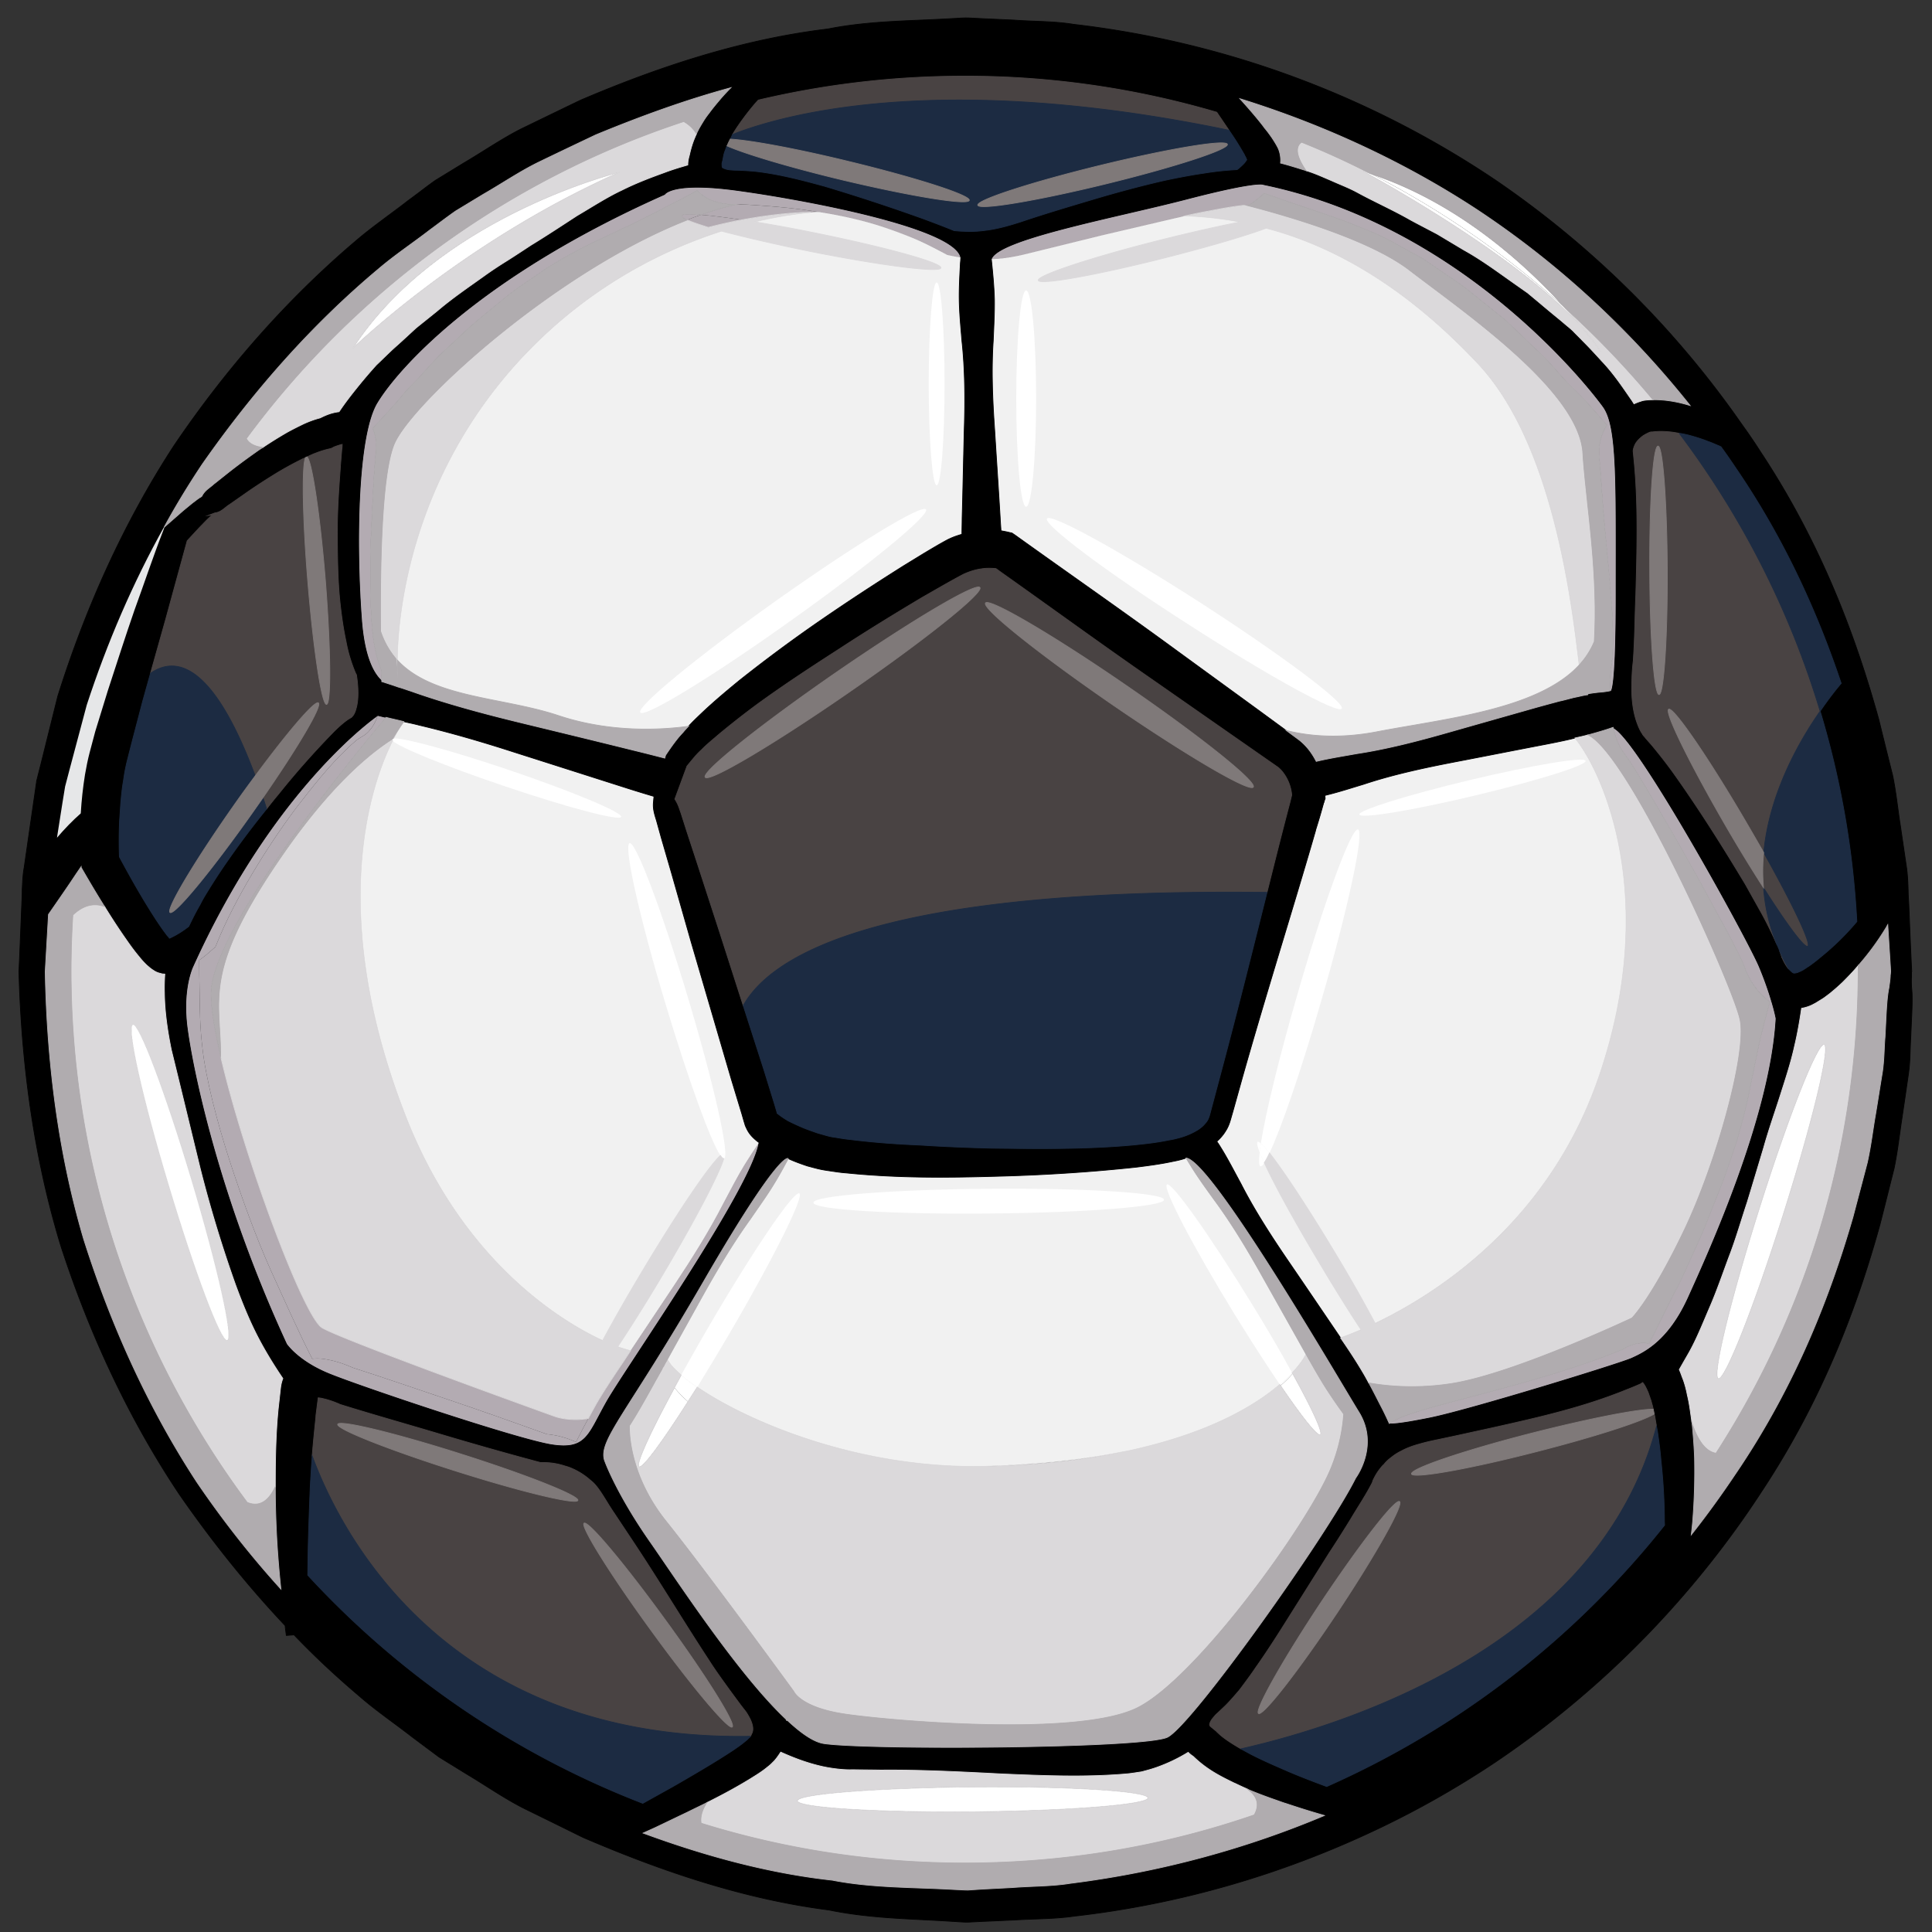 <svg id="Layer_3" xmlns="http://www.w3.org/2000/svg" height="100" width="100" viewBox="0 0 100 100">
    <rect x="0" y="0" width="100" height="100" fill="#333333" stroke="none"/>
    <style>
        .st0{fill:#f1f1f1;stroke:#f1f1f1;stroke-width:.04;stroke-miterlimit:10}.st1{fill:#fff}.st2{fill:#b3abb2}.st3{stroke:#000;stroke-width:.04;stroke-miterlimit:10}.st4{fill:#494343;stroke:#494343}.st4,.st5{stroke-width:.04;stroke-miterlimit:10}.st5{fill:#dbd9db;stroke:#dbd9db}.st6{fill:#1c2b42;stroke:#1c2b42}.st6,.st7{stroke-width:.04;stroke-miterlimit:10}.st7{fill:#7f7979;stroke:#7f7979}.st8{fill:#e6e7e8}.st9{fill:#b0acaf;stroke:#b0acaf;stroke-width:.04;stroke-miterlimit:10}
    </style>
    <path class="st0" d="M37.45 62.27c.38-.71.73-1.4 1.12-2.03.24-.39.48-.75.72-1.1-.1-.07-.21-.16-.32-.27-.09-.09-.17-.18-.27-.35-.18-.35-.13-.32-.17-.41l-.13-.45-.54-1.78-2.09-7.14-1.02-3.58-.52-1.79-.25-.9c-.09-.29-.19-.59-.16-.92l.03-.33c-.51-.15-1.03-.31-1.56-.48-1.82-.58-3.76-1.2-5.71-1.82-1.9-.61-3.83-1.17-5.68-1.57-.05.08-.11.16-.18.26-1.32 2.11-4.07 9.12.31 20.26 3.37 8.57 9.69 11.53 11.45 12 .06.02.11.03.16.04.72-1.08 1.47-2.21 2.22-3.33.95-1.43 1.86-2.88 2.59-4.31zM81.52 38.2c-.48.12-.98.22-1.49.32-1.52.29-3.13.61-4.75.92-1.61.31-3.22.66-4.69 1.15-.69.21-1.36.42-2.01.58v.05l.01.11-.04.11c-.46 1.6-.93 3.19-1.41 4.78-.95 3.16-1.92 6.32-2.82 9.5l-.5 1.79-.13.45c-.05.18-.13.39-.24.56-.13.22-.29.4-.47.56.07.1.13.19.19.29.37.59.7 1.24 1.06 1.9.69 1.35 1.56 2.7 2.47 4.03.91 1.33 1.81 2.66 2.66 3.91.01.01.02.03.03.04 2.2-.8 10.25-4.3 13.4-13.6 3.09-9.12.23-15.63-1.27-17.45zM51.47 15.49c.01.68-.03 1.39-.06 2.13-.1 1.47-.04 3.04.07 4.6.1 1.57.2 3.13.29 4.6.01.22.03.44.04.65.13.03.28.05.43.09l.14.03.19.13c2.79 2 5.61 3.96 8.38 5.99l4.16 3.03 2.08 1.52c.42.31.72.72.94 1.15.66-.16 1.37-.27 2.09-.4 1.52-.23 3.12-.64 4.7-1.09 1.58-.45 3.17-.9 4.65-1.32.33-.09.65-.18.96-.26.06-.02.12-.04.18-.05.22-.06.44-.11.65-.16.03-.01.05-.01.07-.02.34-.09.65-.16.83-.21-.08.01-.17.03-.27.05-.33 0-.53-11.83-5.48-17.12-5.02-5.36-9.82-7.09-13.6-7.54-.53-.06-1.05-.1-1.55-.12-.2.05-.41.09-.61.14l-3.72.87-3.74.92c-.58.15-1.32.3-1.98.31.01.06.01.12.02.19.06.58.12 1.22.14 1.89zM20.61 35.56c.22.06.43.14.65.21 1.8.64 3.77 1.17 5.75 1.65s3.96.96 5.81 1.42c.54.13 1.08.27 1.59.4l.02-.08.02-.07.04-.06c.27-.4.55-.8.86-1.12.29-.35.61-.65.93-.96.64-.61 1.31-1.17 1.98-1.72 1.36-1.08 2.75-2.11 4.17-3.09s2.86-1.92 4.32-2.84l1.11-.68c.39-.23.75-.45 1.18-.68.24-.12.49-.22.75-.29 0-.26.01-.52.01-.79.04-1.47.07-3.04.11-4.61.05-1.57.04-3.13-.12-4.6-.06-.74-.13-1.44-.14-2.12-.01-.67.03-1.31.06-1.9.01-.11.02-.21.02-.31-.19-.02-.39-.06-.62-.11l-.09-.02-.05-.03c-.51-.27-1.02-.54-1.55-.77-.54-.23-1.08-.43-1.64-.62-1.1-.37-2.25-.62-3.4-.8h-.06c-.77.04-8.5.54-14.96 7.17-6.17 6.33-6.98 14.04-6.77 17.16.01.09.01.18.02.26zm42.25 26.56c-.44-.61-.87-1.2-1.23-1.79l-.24-.39c-.23.08-.45.13-.66.17-.65.14-1.27.22-1.9.3-2.51.27-4.99.42-7.49.48-2.51.07-4.99.08-7.54-.18-.31-.02-.66-.08-1.01-.13-.4-.06-.58-.12-1-.23-.33-.11-.66-.23-.99-.38-.21.39-.43.8-.68 1.21-.38.64-.84 1.27-1.29 1.93-.94 1.3-1.81 2.78-2.64 4.28-.64 1.16-1.29 2.33-1.91 3.44v.01c.11-.19.2-.36.27-.47.67 1.46 7.88 5.69 16.3 5.53 2.83-.1 5.19-.36 7.16-.73.41-.07.79-.16 1.16-.25 5.67-1.38 7.93-3.83 8.43-4.83-.71-1.27-1.47-2.62-2.23-3.97-.78-1.4-1.61-2.78-2.51-4z"/>
    <g id="XMLID_1_">
        <g id="XMLID_2_">
            <path class="st1" d="M94.42 54.06c.34.11-.62 4.07-2.13 8.84-1.51 4.78-3.01 8.57-3.35 8.46-.34-.11.62-4.07 2.13-8.84 1.51-4.79 3.01-8.57 3.35-8.46z"/>
            <path class="st2" d="M91.93 52.72c-.29 5.13-3.51 12.16-4.54 14.44-1.03 2.27-2.28 2.85-2.94 3.15-.66.29-8.28 2.64-10.41 3.08-2.12.43-2.13.29-2.13.29.35-.21.72-.38 1.1-.5.35-.12.63-.2.97-.3l.95-.26 1.89-.5c2.47-.66 4.94-1.35 7.2-2.29.2-.13.36-.19.58-.26.23-.06.5-.08.76-.03l.18-.36c.36-.73.75-1.51 1.15-2.31.43-.79.78-1.65 1.18-2.51.4-.86.72-1.77 1.09-2.66.36-.89.66-1.81.96-2.72.26-.91.5-1.81.67-2.71.18-.88.35-1.74.53-2.55.16-.66.33-1.28.49-1.87l.09-.03c.17.56.23.9.23.9z"/>
            <path class="st2" d="M91.7 51.82l-.09.03c-.18-.12-.33-.26-.46-.39-.28-.3-.49-.6-.65-.93-.05-.09-.08-.16-.13-.27l-.08-.23c-.04-.1-.08-.2-.14-.33-.21-.47-.49-.96-.74-1.46l-.81-1.48c-1.07-2-2.21-3.97-3.36-5.92-.29-.48-.58-.97-.86-1.4l-.24-.34c-.1-.15-.23-.3-.3-.47-.17-.32-.27-.64-.34-.96 1.17.42 6.89 10.8 7.55 12.34.3.71.51 1.34.65 1.81zm-8.71-30.76c.73 1.02.66 3.81.66 9.67s-.33 5.03-.33 5.03c.01-.59.05-1.15.14-1.74.06-1.04.01-2.14-.08-3.22-.09-1.1-.19-2.2-.3-3.3-.1-1.09-.18-2.2-.25-3.27-.02-.29-.06-.47-.06-.94.01-.41.14-.85.36-1.21.02-.02.03-.05.05-.07-.04-.04-.08-.09-.12-.14-.5-.57-1.03-1.2-1.67-1.8-.63-.6-1.17-1.36-1.89-1.99-.34-.33-.69-.66-1.04-1l-.54-.51-.58-.47c-.79-.62-1.56-1.3-2.42-1.84l-1.27-.87c-.44-.24-.89-.49-1.33-.73-.87-.52-1.81-.85-2.7-1.21-.9-.33-1.78-.61-2.61-.9-.55-.18-1.08-.38-1.58-.55-.05.05-.1.1-.15.14-.14.12-.26.22-.44.35l-.17.11-.17.02-.11.01c-.58.06-1.18.17-1.79.29-.41.07-.82.16-1.24.25-.2.05-.41.09-.61.14l-3.72.87-3.74.92c-.58.15-1.32.3-1.98.31.35-1.05 6.54-2.17 10.2-3.13 3.67-.95 3.89-.73 3.89-.73 10.33 2.13 16.85 10.48 17.59 11.51z"/>
            <path class="st1" d="M81.84 16.9c.41.45.76.9 1.03 1.33-.18-.25-.53-.72-1.03-1.33zm.23 22.48c.06.23-2.51 1.03-5.74 1.8-3.24.77-5.9 1.21-5.97.98-.06-.22 2.52-1.02 5.74-1.79 3.24-.77 5.91-1.22 5.97-.99zm-1.04-23.42c.26.29.5.57.71.82-3.47-3.73-10.75-7.68-11.2-7.92.13.03.27.08.4.13.02 0 .04.01.06.02 3.64 1.87 7 4.2 10 6.92l.03.03z"/>
            <path class="st1" d="M71 9.01c4.5 1.5 7.97 4.67 10 6.92-3-2.72-6.36-5.05-10-6.92zm-.71 33.92c.34.11-.51 4.09-1.91 8.9-1.02 3.54-2.06 6.56-2.67 7.85-.19-.23-.34-.41-.45-.49.24-1.54.94-4.43 1.89-7.71 1.39-4.83 2.8-8.64 3.14-8.55zm-8.12-11.71c4.21 2.72 7.47 5.16 7.28 5.46-.2.29-3.77-1.67-7.97-4.38-4.23-2.71-7.48-5.15-7.29-5.46.2-.29 3.77 1.67 7.98 4.38zm4.74 39.88c1 1.81 1.58 3.05 1.43 3.16-.15.1-.95-.91-2.06-2.54.25-.21.45-.42.63-.62z"/>
            <path class="st1" d="M66.88 71.06c.02.01.02.03.03.04-.18.2-.38.41-.63.62-.01-.02-.03-.04-.04-.06.25-.2.46-.41.64-.6z"/>
            <path class="st1" d="M66.88 71.06c-.18.19-.39.4-.64.6-.68-1-1.47-2.23-2.3-3.57-2.2-3.58-3.78-6.61-3.54-6.78.23-.17 2.2 2.6 4.39 6.17.8 1.3 1.52 2.53 2.09 3.58zm-1.17-11.38c-.1.22-.19.38-.27.5-.1-.21-.18-.39-.24-.54.01-.13.03-.28.06-.45.11.08.26.26.45.49z"/>
            <path class="st1" d="M65.2 59.64c.06.15.14.33.24.54-.08.14-.15.2-.2.19-.08-.03-.09-.28-.04-.73zm.06-.45c-.03.17-.05.32-.06.45-.12-.31-.16-.5-.11-.54.03-.02.09.01.17.09zm-5.01 2.91c0 .35-4.06.67-9.06.71-5.02.05-9.08-.2-9.09-.56 0-.36 4.06-.68 9.07-.72 5.01-.04 9.08.21 9.08.57zm-.83 30.96c0 .35-4.06.67-9.06.72-5.02.04-9.08-.21-9.09-.57 0-.36 4.06-.67 9.07-.72 5.01-.04 9.08.21 9.08.57zm-6.31-78.03c.29 0 .52 2.51.52 5.6s-.23 5.6-.52 5.6c-.28 0-.51-2.51-.51-5.6s.23-5.6.51-5.6z"/>
            <path class="st2" d="M49.73 13.32c-.19-.02-.39-.06-.62-.11l-.09-.02-.05-.03c-.51-.27-1.02-.54-1.55-.77-.54-.23-1.08-.43-1.64-.62-1.1-.37-2.25-.62-3.4-.8h-.03c-1.14-.19-2.28-.29-3.4-.36a10.8 10.8 0 0 0-.84-.03c-.29 0-.71-.01-1.13-.16-.29-.09-.63-.28-.89-.56-.33.18-.68.37-1.05.56-.64.33-1.32.68-2.05 1.05-.74.35-1.52.72-2.33 1.1-.8.39-1.61.84-2.41 1.34-.76.54-1.58 1.04-2.3 1.66-.73.6-1.48 1.19-2.15 1.84-.34.32-.68.63-1.01.94-.32.32-.62.66-.92.99-.29.33-.6.63-.89.94-.27.33-.54.64-.81.94-.3.33-.6.65-.88.95.23.53.17.95.16 1.25l-.07.87c-.08 1.17-.12 2.33-.18 3.5-.04 1.16-.04 2.32-.01 3.47.02.57.05 1.14.12 1.69.07.56.19 1.09.36 1.56l.05.13.01.05c0 .04.01.07.01.11.01.03.01.05 0 .07.01.06.01.12.01.18.01.1.01.16.01.2-.44-.39-.91-1.27-1.05-3.2-.29-3.88-.22-9.53.81-11.21 1.02-1.69 5.13-6.45 14.88-10.78 0 0 .36-.66 3.66-.22 3.3.44 11.32 1.9 11.67 3.48z"/>
            <path class="st1" d="M48.48 14.62c.23 0 .41 2.35.41 5.25s-.18 5.25-.41 5.25c-.22 0-.41-2.35-.41-5.25s.19-5.25.41-5.25zm-.55 11.75c.2.29-2.94 2.87-7.02 5.77-4.09 2.92-7.56 5.03-7.77 4.74-.21-.29 2.94-2.88 7.02-5.78 4.09-2.9 7.57-5.03 7.77-4.73z"/>
            <path class="st2" d="M42.35 10.97h-.03c-.04 0-.09 0-.15.01-.06 0-.12 0-.2.01-.62 0-1.91.08-3.56.39-.86-.13-1.6-.22-2.13-.26.62-.22 1.23-.4 1.83-.54.32 0 .57.01.84.03 1.12.07 2.26.17 3.4.36z"/>
            <path class="st1" d="M41.37 61.77c.28.13-1.36 3.4-3.64 7.3-.57.97-1.13 1.89-1.64 2.73a8.1 8.1 0 0 1-.83-.63c.44-.79.93-1.66 1.45-2.55 2.29-3.92 4.37-6.98 4.66-6.85z"/>
            <path class="st2" d="M38.57 60.24c.24-.39.48-.75.72-1.1-.38 2.39-6.95 11.75-7.9 13.44-.95 1.68-1.03 2.49-2.86 2.2-1.83-.3-9.89-3.01-11.5-3.67-1.62-.66-2.2-1.54-2.2-1.54-3.52-7.62-4.84-14.14-5.13-16.27-.3-2.12.29-3.29.29-3.29 4.25-9.39 9.56-12.98 9.56-12.98-.06.2-.15.4-.29.61-.08.1-.16.21-.26.3-.05.05-.11.09-.17.13l-.09.06-.02.01-.01.01h-.01l-.22.14-.15.13c-.09.07-.23.2-.34.31-.98.92-1.83 2.02-2.67 3.1-.82 1.1-1.58 2.24-2.28 3.42-.69 1.17-1.33 2.37-1.82 3.59l-.07.17-.16.14c-.23.21-.44.38-.68.55 0 .53.01 1.08.02 1.66.01.87.02 1.79.13 2.72.09.93.31 1.96.55 2.95.25 1 .54 2.01.86 3 .65 1.99 1.36 3.96 2.15 5.73.77 1.69 1.47 3.26 2.14 4.57.43-.05.75.03 1.07.1.37.09.68.21 1.03.36l.06.02c1.65.53 3.29 1.1 4.93 1.65 1.69.57 3.35 1.16 5.02 1.76l.01.01c.57.05 1.05.19 1.54.41.01-.03.03-.06.04-.09.18-.36.38-.74.59-1.13.12-.23.25-.46.38-.7.37-.64.8-1.29 1.24-1.95.19-.28.38-.57.57-.86.72-1.08 1.47-2.21 2.22-3.33.95-1.43 1.86-2.88 2.59-4.31.38-.71.73-1.4 1.12-2.03zm-.16-48.86c-.54.1-1.13.23-1.74.39-.49-.15-.86-.28-1.1-.38.24-.11.48-.19.71-.27.53.04 1.27.13 2.13.26z"/>
            <path class="st1" d="M35.61 51.64c1.35 4.51 2.19 8.24 1.86 8.33h-.01c.03-.14.04-.22 0-.24-.03-.01-.09.01-.17.08-.51-.74-1.67-3.95-2.84-7.84-1.36-4.51-2.19-8.23-1.86-8.33.32-.08 1.67 3.5 3.02 8z"/>
            <path class="st1" d="M37.46 59.73c.04.02.03.1 0 .24-.04 0-.1-.05-.17-.16.08-.07.14-.09.17-.08zM36.09 71.8c-.17.26-.33.51-.48.75-.28-.25-.51-.49-.7-.72v-.01c.11-.21.23-.42.35-.65.23.2.5.41.83.63z"/>
            <path class="st2" d="M35.28 11.17c.02-.09.39-.11 1-.05-.23.08-.47.16-.71.27h-.01c-.19-.1-.29-.17-.28-.22z"/>
            <path class="st1" d="M34.91 71.83c.19.23.42.47.7.72-1.34 2.1-2.34 3.46-2.53 3.37-.2-.09.56-1.75 1.83-4.09zm-8.58-31.98c3.28 1.11 5.89 2.2 5.82 2.43-.06.23-2.77-.48-6.04-1.59-3.03-1.02-5.47-2.02-5.79-2.35l.06-.12c.51-.04 3 .63 5.95 1.63z"/>
            <path class="st2" d="M30.45 73.42c-.21.39-.41.77-.59 1.13-.01.03-.03.06-.04.09-.49-.22-.97-.36-1.54-.41l-.01-.01c-1.67-.6-3.33-1.19-5.02-1.76-1.64-.55-3.28-1.12-4.93-1.65l-.06-.02c-.35-.15-.66-.27-1.03-.36-.32-.07-.64-.15-1.07-.1-.67-1.31-1.37-2.88-2.14-4.57-.79-1.77-1.5-3.74-2.15-5.73-.32-.99-.61-2-.86-3-.24-.99-.46-2.02-.55-2.95-.11-.93-.12-1.85-.13-2.72-.01-.58-.02-1.13-.02-1.66.24-.17.45-.34.68-.55l.16-.14.07-.17c.49-1.22 1.13-2.42 1.82-3.59.7-1.18 1.46-2.32 2.28-3.42.84-1.08 1.69-2.18 2.67-3.1.11-.11.25-.24.34-.31l.15-.13.22-.14h.01l.01-.01.02-.01.09-.06c.06-.04.12-.08.17-.13.1-.09.18-.2.26-.3.14-.21.23-.41.29-.61.14.03.28.07.43.1-.9 1.07-9.06 10.79-9.06 14.31 0 .76.19 1.89.5 3.22 1.21 5.23 4.31 13.53 5.26 14.07 1.18.68 12.03 4.58 12.03 4.58s.72.28 1.74.11z"/>
            <path class="st1" d="M18.26 18.03c4.3-6.63 13.26-8.98 13.81-9.12-7.94 3.52-13.47 8.8-13.81 9.12z"/>
            <path class="st3" d="M98.95 51.19a4.94 4.94 0 0 1-.01-.65v-.22l.01-.03s-.06-1.2-.15-3.45l-.03-.55c-.01-.41-.02-.86-.08-1.33l-.33-2.24c-.13-.81-.21-1.68-.4-2.6-.23-.91-.47-1.88-.72-2.9-1.12-4.03-2.87-8.93-6.12-13.84-.3-.47-.62-.94-.96-1.41A49.506 49.506 0 0 0 77.4 9.32a49.326 49.326 0 0 0-21.83-8.06c-1.04-.17-2.05-.14-3.08-.22L50.93.97l-.78-.04c-.36-.01-.56.02-.84.03-2.14.13-4.31.11-6.46.54-4.35.52-8.65 1.91-12.81 3.69-1.02.49-2.05.99-3.08 1.49-1.02.52-1.97 1.18-2.96 1.76l-1.47.9c-.48.34-.93.7-1.4 1.04-.91.71-1.88 1.37-2.76 2.13-3.56 3.03-6.69 6.61-9.36 10.55-2.6 3.99-4.58 8.4-6.02 12.98l-.87 3.5-.22.87-.13.9-.26 1.8-.26 1.8c-.07.38-.08.75-.1 1.12 0 .22-.01.45-.02.67l-.11 2.72-.04.87c.13 4.81.77 9.61 2.17 14.2 1.48 4.55 3.5 8.91 6.13 12.85 1.67 2.41 3.49 4.69 5.48 6.8.01.17.04.34.06.51l.4-.03c1.07 1.12 2.2 2.17 3.38 3.17.87.76 1.83 1.41 2.74 2.12l1.38 1.03 1.46.9c.99.59 1.93 1.25 2.94 1.76 1.02.5 2.04 1 3.05 1.5 4.14 1.78 8.37 3.2 12.73 3.76 2.19.45 4.28.45 6.38.59.28.01.48.04.82.04l.8-.04c.53-.02 1.05-.05 1.58-.07 1.05-.07 2.1-.05 3.12-.2 5.55-.63 10.74-2.19 15.38-4.36 2.28-1.06 4.42-2.28 6.4-3.6a49.3 49.3 0 0 0 10.08-9.03c1.39-1.64 2.62-3.3 3.7-4.96 3.26-4.92 5.03-9.81 6.15-13.86.26-1.02.5-1.99.73-2.9.19-.92.28-1.8.41-2.62.12-.81.23-1.57.33-2.26.1-.69.08-1.3.12-1.86.04-1.11.11-1.96.05-2.54zM88.93 23.06c.05.02.1.04.15.07.27.37.52.73.76 1.09 2.64 3.86 4.31 7.73 5.46 11.15-.3.35-.68.84-1.09 1.44 1.05 3.48 1.7 7.12 1.9 10.89a13.575 13.575 0 0 1-1.89 1.85c-.2.17-.41.33-.61.47-.05.03-.1.06-.14.09-.06.04-.11.07-.14.09l-.11.06-.19.08c-.23.05-.2.05-.45-.19-.11-.13-.21-.3-.3-.49l-.02-.06-.02-.03h-.01v-.03l-.01-.02-.01-.03-.04-.12c-.02-.06-.04-.11-.06-.16-.06-.11-.1-.21-.13-.31l-.01-.01a.16.16 0 0 1-.03-.08c-.24-.54-.48-1.03-.75-1.52l-.85-1.52c-1.19-1.98-2.41-3.92-3.76-5.81-.34-.47-.7-.93-1.1-1.41l-.3-.34c-.05-.08-.13-.13-.18-.24a2.54 2.54 0 0 1-.29-.62l-.03-.09a5.31 5.31 0 0 1-.22-1.46v-.2c0-.47.02-.96.08-1.41v-.04c.08-1.17.08-2.26.13-3.38.03-1.12.06-2.23.06-3.34 0-1.12-.03-2.22-.13-3.36l-.05-.52v-.01l-.02-.19c.01-.13.05-.24.11-.36s.17-.24.31-.36c.12-.11.33-.21.45-.26h.01c.03-.01.07-.02.1-.01.43-.06.92-.03 1.41.07.14.01.29.05.43.08.35.09.71.2 1.06.34.18.06.35.14.52.21zM76.4 10.82c4.52 2.98 8.18 6.53 11.08 10.17-.59-.18-1.23-.31-1.92-.3-.17 0-.34.01-.51.04l-.05.01-.05.02c-.14.04-.26.09-.37.14-.03-.04-.06-.09-.09-.14-.46-.66-.94-1.4-1.58-2.07-.31-.34-.63-.69-.98-1.04-.16-.17-.34-.34-.51-.52-.18-.17-.38-.32-.57-.49-.39-.32-.78-.64-1.18-.98l-.6-.5-.64-.45c-.87-.61-1.72-1.25-2.66-1.77l-1.37-.82c-.47-.25-.94-.49-1.4-.74-.91-.52-1.86-.94-2.74-1.42-.44-.24-.9-.41-1.34-.61-.45-.19-.88-.39-1.32-.52-.45-.14-.89-.28-1.32-.39a1.5 1.5 0 0 0-.17-.86c-.05-.1-.18-.31-.28-.46-.12-.17-.24-.34-.38-.5-.05-.08-.12-.16-.18-.24a26.9 26.9 0 0 0-1.09-1.27c4.48 1.39 8.63 3.36 12.22 5.71zm6.92 24.94l-.18.03c-.04.01-.09.01-.14.02-.26.05-.54.09-.82.15-.15.02-.3.05-.46.09l-.29.06c-.02.01-.04.01-.07.02-.03.01-.05.01-.08.02-.19.05-.38.1-.57.14-.06.02-.12.03-.18.05-.31.08-.63.17-.96.26-1.48.42-3.07.87-4.65 1.32-1.58.45-3.18.86-4.7 1.09-.72.13-1.43.24-2.09.4-.22-.43-.52-.84-.94-1.15l-.61-.45h-.01l-1.46-1.07-4.16-3.03c-2.77-2.03-5.59-3.99-8.38-5.99l-.19-.13-.14-.03c-.15-.04-.3-.06-.43-.09-.01-.21-.03-.43-.04-.65-.06-1.02-.13-2.09-.2-3.18l-.09-1.42c-.11-1.56-.17-3.13-.07-4.6.03-.74.07-1.45.06-2.13-.02-.67-.08-1.31-.14-1.89-.01-.07-.01-.13-.02-.19.35-1.05 6.54-2.17 10.2-3.13 3.67-.95 3.89-.73 3.89-.73 10.33 2.13 16.85 10.48 17.59 11.51.73 1.02.66 3.81.66 9.67s-.33 5.03-.33 5.03zm-20.7 21.92c-.03.11-.06.19-.11.29a.95.95 0 0 1-.15.2c-.09.11-.2.2-.33.29-.35.22-.74.38-1.19.48-.11.03-.23.05-.35.07-.57.12-1.18.19-1.78.25-2.44.23-4.92.2-7.38.17a91.04 91.04 0 0 1-3.69-.16c-1.22-.05-2.45-.14-3.64-.29-.31-.03-.57-.08-.83-.12-.22-.02-.64-.16-.81-.2-.26-.09-.52-.18-.77-.28-.28-.12-.55-.24-.8-.37-.17-.1-.34-.21-.45-.3-.04-.03-.08-.05-.1-.08l-.01-.01h-.01v-.03l-.13-.44-.55-1.78-1.07-3.32-1.21-3.77-1.15-3.54-.58-1.77-.28-.88c-.07-.19-.12-.37-.21-.54-.03-.06-.07-.13-.11-.19l.63-1.71c.02-.02.04-.04.05-.06.22-.26.42-.53.7-.78.27-.28.6-.54.91-.81.64-.53 1.3-1.05 1.98-1.55 1.36-.99 2.78-1.92 4.21-2.84 1.42-.93 2.87-1.82 4.33-2.69l1.1-.63c.34-.19.69-.39 1.02-.56.01-.01.03-.01.04-.02.29-.13.6-.23.92-.27.23-.04.53-.03.73-.01.1.07.19.14.29.21 2.64 1.87 5.26 3.78 7.92 5.62l4.23 2.95 2.11 1.47c.09.06.17.14.25.23a2.252 2.252 0 0 1 .51 1.24l-.09.37c-.41 1.55-.8 3.11-1.19 4.67-.77 3.08-1.54 6.17-2.36 9.24l-.48 1.8-.12.45zm7.71 15.4c1.09 1.75-.16 3.42-.16 3.42-1.5 3-8.5 12.83-9.75 13.42-1.25.58-15.42.66-17.75.33-.53-.07-1.18-.52-1.9-1.19-.02-.01-.05-.01-.07-.02 0-.02-.01-.03-.01-.05-2.48-2.33-5.68-7.24-7.02-9.16-1.64-2.34-2.29-3.99-2.36-4.19-.01-.01-.01-.02-.01-.02-.37-1.05 1.12-2.37 5.12-9.29 4-6.91 4.38-6.36 4.38-6.36.33.15.66.27.99.38.42.11.6.17 1 .23.35.05.7.11 1.01.13 2.55.26 5.03.25 7.54.18 2.5-.06 4.98-.21 7.49-.48.63-.08 1.25-.16 1.9-.3.21-.04.43-.09.66-.17 1.31.11 7.86 11.39 8.94 13.14zM19.8 35.29c-.01 0-.03-.01-.04-.01v-.03c-.44-.39-.91-1.27-1.05-3.2-.29-3.88-.22-9.53.81-11.21 1.02-1.69 5.13-6.45 14.88-10.78 0 0 .36-.66 3.66-.22s11.32 1.9 11.67 3.48c0 .1-.01.2-.02.31-.03.59-.07 1.23-.06 1.9.01.68.08 1.38.14 2.12.16 1.47.17 3.03.12 4.6-.04 1.57-.07 3.14-.11 4.61 0 .27-.01.53-.01.79-.04.02-.1.03-.18.06-.2.06-.39.14-.57.23-.43.23-.79.45-1.18.68l-1.11.68c-1.46.92-2.9 1.86-4.32 2.84-1.42.98-2.81 2.01-4.17 3.09-.67.55-1.34 1.11-1.98 1.72-.22.21-.44.42-.64.64-.1.1-.2.21-.29.32-.31.32-.59.72-.86 1.12l-.04.06-.02.07-.02.08c-.51-.13-1.05-.27-1.59-.4-1.85-.46-3.83-.94-5.81-1.42s-3.95-1.01-5.75-1.65c-.22-.07-.43-.15-.65-.21-.28-.1-.54-.18-.81-.27zM38.55 6.03c.22-.29.45-.58.7-.85 3.43-.81 7-1.24 10.68-1.24 4.53 0 8.91.65 13.05 1.87l.63.93c.13.19.26.38.38.57.15.24.29.47.42.7.01.01.01.02.01.03.04.07.07.12.11.23-.01 0-.07.13-.2.25-.07.07-.15.14-.23.21-.02.01-.04.03-.07.05-.58.03-1.14.09-1.69.18-.69.1-1.36.23-2.03.37-1.27.29-2.53.63-3.77 1-1.24.37-2.49.74-3.7 1.15-.63.2-1.12.34-1.72.43h-.02c-.28.04-.58.07-.86.07-.11 0-.24 0-.36-.01-.17 0-.34-.02-.48-.03h-.01c-.51-.21-1.04-.41-1.55-.6a98.93 98.93 0 0 0-5.16-1.7c-1.17-.32-2.35-.63-3.58-.77-.32-.03-.66-.05-.95-.06h-.08c-.23-.01-.4-.02-.53-.07-.14-.05-.15-.07-.15-.08-.02 0-.02-.17-.02-.21l.04-.15c.01-.07.03-.15.04-.22.02-.1.05-.21.1-.32.02-.07.05-.14.08-.21.05-.11.1-.23.17-.35 0-.01.01-.01.01-.02.04-.07.07-.15.11-.22.18-.31.4-.62.63-.93zM2.96 43.29l.27-1.72.14-.86.22-.84.9-3.38c1.05-3.21 2.38-6.31 4.01-9.23h.01c.6-1.1 1.26-2.18 1.96-3.23 2.63-3.76 5.65-7.2 9.1-10.09.85-.73 1.79-1.35 2.67-2.03.45-.33.89-.67 1.35-.99l1.42-.86c.96-.55 1.88-1.18 2.86-1.66.99-.48 1.98-.95 2.97-1.42 2.3-.95 4.63-1.8 6.99-2.44-.16.16-.32.33-.47.5-.23.27-.46.54-.67.83-.12.15-.23.31-.33.48-.11.18-.22.37-.31.57l-.09.21c-.12.28-.21.59-.28.91-.05.17-.08.33-.08.5-.38.11-.79.23-1.21.39-.69.25-1.44.53-2.2.91-.77.36-1.52.85-2.32 1.32-.77.5-1.57 1.03-2.39 1.53-.41.27-.82.54-1.23.8-.42.26-.83.53-1.23.82-.8.57-1.62 1.13-2.36 1.76-.38.31-.76.61-1.13.91-.36.33-.7.65-1.05.96-.35.31-.67.64-1 .95-.3.33-.59.67-.86 1-.39.48-.76.95-1.07 1.42-.39.05-.66.16-.98.32-.31.08-.6.19-.86.31-.29.14-.59.29-.86.44-.43.25-.85.51-1.25.78-.11.07-.22.14-.33.22-.51.36-1 .72-1.48 1.1l-.64.51-.08.06c-.21.2-.48.33-.62.63-.05.04-.07.06-.12.08l-.14.1-.25.19-.45.37-.88.77-.09.08-.07.19c-.53 1.36-.99 2.75-1.49 4.12-.48 1.38-.92 2.77-1.38 4.17l-.65 2.11-.29 1.09c-.09.34-.18.78-.24 1.14-.11.68-.18 1.34-.22 2.01-.41.36-.83.79-1.23 1.26l.01-.07zm5.11 4.3c-.67-1.03-1.3-2.14-1.89-3.24-.02-.61-.02-1.26.01-1.88l.06-.9c.03-.33.06-.66.11-.98l.03-.18c.05-.36.1-.64.19-1.01l.26-1.02.55-2.1.4-1.43.78-2.77 1.12-4.09.63-.68.39-.4.19-.18.08-.08v-.01c-.01.01-.06.02-.2.04l.34-.13c.34-.04.52-.29.77-.44l.73-.51c.48-.34.97-.66 1.47-.97.49-.31 1-.59 1.5-.84.07-.04.15-.07.22-.1.03-.02.06-.03.08-.04.12-.06.24-.11.35-.16.04-.01.07-.03.11-.04.25-.1.49-.17.72-.22l.1-.03.11-.06c.12-.05.3-.11.43-.14 0 .06 0 .16-.02.27l-.07.85v.04c-.09 1.2-.17 2.39-.16 3.59.01 1.2.02 2.41.16 3.62.07.61.16 1.22.29 1.83.11.55.26 1.12.51 1.68.01.01.01.02.02.03s.01.01.01.02c.09.58.13 1.25-.02 1.75-.01.03-.01.05-.02.07a.98.98 0 0 1-.11.25c-.03.04-.05.07-.08.1l-.03.03-.1.06c-.26.15-.66.52-.88.75-1 1.03-1.92 2.07-2.8 3.17-.21.25-.41.5-.61.76-.68.84-1.34 1.71-1.96 2.6-.41.58-.8 1.18-1.17 1.79-.12.19-.23.39-.33.59-.21.36-.39.72-.57 1.1-.19.15-.41.3-.62.42-.12.07-.26.14-.37.19h-.01c-.01-.02-.03-.04-.05-.07a.69.69 0 0 1-.11-.13c-.18-.23-.36-.5-.54-.77zm.52 1.03l-.01.01v-.01h.01zm-.02 0v.01c-.01 0-.01 0-.02-.01h.02zm5.76 31.1c.05.85.12 1.69.21 2.53a50.426 50.426 0 0 1-4.34-5.52c-2.54-3.88-4.46-8.15-5.87-12.6-1.32-4.48-1.9-9.16-1.99-13.84l.17-2.96c.36-.52.75-1.08 1.13-1.64l.3-.45.26-.38v.04l.11.19c.36.62.72 1.23 1.1 1.83.35.57.72 1.14 1.12 1.71.2.29.41.58.66.88.12.15.25.3.42.46.11.09.17.16.4.3.09.05.18.09.28.11l.11.03h.01l.12.01c-.02.32-.03.64-.02.97.01.94.15 1.94.36 2.96.48 1.95.98 4.03 1.49 6.12.52 2.07 1.15 4.12 1.83 6.03.35.95.72 1.86 1.15 2.69.41.79.86 1.51 1.3 2.16-.11.28-.12.52-.13.58l-.11.99c-.13 1.33-.15 2.64-.15 3.94v.09c0 .93.03 1.85.08 2.77zm.5-10.15C11.31 61.95 9.99 55.43 9.7 53.3c-.3-2.12.29-3.29.29-3.29 4.25-9.39 9.56-12.98 9.56-12.98.14.03.28.07.43.1.27.07.56.13.84.2.03.01.05.01.08.02.26.06.52.11.78.18 1.61.38 3.26.86 4.9 1.39 1.95.62 3.89 1.24 5.71 1.82.53.17 1.05.33 1.56.48l-.03.33c-.03.33.07.63.16.92l.25.9.52 1.79 1.02 3.58 2.09 7.14.54 1.78.13.45c.04.09-.01.06.17.41.1.17.18.26.27.35.11.11.22.2.32.27-.38 2.39-6.95 11.75-7.9 13.44-.95 1.68-1.03 2.49-2.86 2.2-1.83-.3-9.89-3.01-11.5-3.67-1.62-.66-2.2-1.54-2.2-1.54zm1.1 11.96l.01-.8c.02-1.28.07-2.55.12-3.82.03-.52.06-1.04.1-1.55.05-.67.12-1.34.19-2.01 0-.07.01-.15.02-.22l.1-.78c.08.01.18.02.28.05.23.05.52.15.73.24l.06.02.01.01.04.02c1.7.53 3.41 1.01 5.12 1.52s3.43 1 5.15 1.46l.11.03h.1c.34-.01.78.05 1.17.18.11.03.21.06.3.1.37.15.72.37 1.01.63.09.07.17.14.24.22.34.38.63.95.98 1.46l1.01 1.52c1.35 2.03 2.59 4.11 3.93 6.15.33.52.69 1.01 1.05 1.51l.56.76.03.04.25.32c.05.07.11.17.16.26.22.39.26.7.14.9-.03.07-.02.06-.06.12 0 .01-.01.02-.02.03v.01h-.01l-.14.14s-.08.06-.11.09c-.18.15-.42.32-.66.48-.96.63-2.01 1.24-3.05 1.84l-1.58.88a46.262 46.262 0 0 1-17.34-11.81zm39.48 15.95c-.99.16-2 .14-3.01.22l-1.53.08-.77.05c-.17 0-.5-.02-.74-.03-2.08-.12-4.24-.08-6.27-.48-3.28-.36-6.57-1.25-9.8-2.44l.62-.28 1.23-.59.42-.2c.34-.17.68-.33 1.02-.5.76-.38 1.51-.78 2.26-1.24.27-.17.54-.33.83-.56.09-.08.1-.07.25-.21l.16-.16c.1-.11.23-.29.33-.45.65.29 1.36.57 2.18.75.46.1 1.09.18 1.54.16.48.01.97.01 1.47.02 2.01-.02 4.14.09 6.28.2 2.15.09 4.27.18 6.39 0 .26-.02.55-.07.82-.11.37-.1.49-.13.78-.23.57-.2 1.03-.43 1.45-.67.06-.03.12-.07.18-.11.07.07.15.14.26.21.7.68 1.4 1.03 2.12 1.38 0 0 .02.01.05.02.21.1.42.2.63.29.01.01.02.02.03.02.52.22 1.04.41 1.56.59.14.05.27.1.41.14.63.21 1.26.41 1.89.59l.1.03c-4.03 1.7-8.46 2.92-13.14 3.51zm13.26-5.01c-.65-.24-1.3-.49-1.94-.76-.71-.31-1.42-.61-2.08-.96-.14-.08-.28-.15-.42-.23-.46-.27-.91-.55-1.2-.84-.03-.02-.05-.05-.07-.07l-.22-.18s-.09-.07-.11-.1c-.02-.04-.02-.05-.02-.06 0 0 0-.13.15-.32.08-.09.15-.19.26-.28l.37-.35c.23-.22.53-.57.77-.85.3-.4.59-.79.86-1.19.55-.78 1.05-1.56 1.54-2.34l2.24-3.56c.39-.59.76-1.18 1.13-1.78.36-.61.75-1.18 1.1-1.86l.03-.1c.07-.16.22-.44.39-.64.05-.07.11-.14.18-.2.11-.14.24-.26.39-.37.16-.13.33-.24.52-.33.29-.16.61-.27.94-.36.27-.08.62-.16.92-.22l.94-.2 1.92-.42c2.32-.52 4.66-1.04 6.96-1.98.24-.09.47-.19.7-.29l.1-.07c.01.01.02.01.02.02.08.09.17.27.25.45.04.09.07.2.11.3.01.05.04.13.05.14l.05.19c.03.09.05.18.07.27v.01c.02.09.04.17.05.25.02.06.03.11.04.17l.08.47.05.26c.07.49.14.98.18 1.49.11 1 .17 2.02.18 3.03 0 .11 0 .22.01.33a46.276 46.276 0 0 1-17.49 13.53zm15.78-22.16c-.66.29-8.28 2.64-10.41 3.08-2.12.43-2.13.29-2.13.29a15.5 15.5 0 0 0-.45-.93c-.19-.37-.39-.77-.61-1.17-.1-.18-.2-.37-.31-.55-.34-.58-.73-1.17-1.15-1.78-.01-.01-.02-.03-.03-.04-.85-1.25-1.75-2.58-2.66-3.91-.91-1.33-1.78-2.68-2.47-4.03-.36-.66-.69-1.31-1.06-1.9-.06-.1-.12-.19-.19-.29.18-.16.34-.34.47-.56.11-.17.19-.38.24-.56l.13-.45.5-1.79c.9-3.18 1.87-6.34 2.82-9.5.32-1.07.64-2.14.95-3.22 0-.02.01-.03.01-.05.14-.44.27-.88.39-1.32 0-.01.01-.01.01-.02v-.01c0-.03 0-.04.02-.05l.03-.11.04-.11-.01-.11v-.05c.05-.01.11-.03.16-.04.6-.15 1.22-.35 1.85-.54 1.47-.49 3.08-.84 4.69-1.15 1.62-.31 3.23-.63 4.75-.92.51-.1 1.01-.2 1.49-.32.23-.05.46-.1.68-.16.44-.12.86-.24 1.26-.38.01 0 .03-.01.04-.01v.02c1.17.42 6.89 10.8 7.55 12.34.3.71.51 1.34.65 1.81.17.56.23.9.23.9-.29 5.13-3.51 12.16-4.54 14.44-1.03 2.27-2.28 2.85-2.94 3.15zm13.39-19.83c0 .15-.03.36-.07.65-.12.57-.14 1.42-.2 2.53-.05.55-.04 1.19-.14 1.85-.11.66-.22 1.38-.35 2.16-.14.78-.23 1.62-.43 2.51-.23.88-.48 1.82-.74 2.81-1.13 3.91-2.9 8.63-6.11 13.34-.69 1.03-1.44 2.07-2.26 3.11.03-.26.06-.52.08-.78a32.67 32.67 0 0 0 .09-3.2c-.02-.53-.06-1.07-.11-1.61l-.02-.18-.09-.64a8.39 8.39 0 0 0-.15-.81l-.04-.2-.06-.24c-.04-.14-.08-.28-.14-.43-.06-.15-.11-.31-.18-.46.14-.25.29-.51.44-.77.43-.74.76-1.58 1.13-2.44.37-.85.68-1.76 1.02-2.67.35-.91.62-1.86.93-2.79.29-.95.57-1.89.85-2.82.26-.93.58-1.83.86-2.71.28-.88.56-1.73.74-2.56.16-.67.27-1.33.36-1.94a2 2 0 0 0 .54-.17l.19-.1.26-.16c.19-.11.29-.2.43-.3.25-.2.49-.41.71-.62.28-.28.55-.56.8-.86a13.813 13.813 0 0 0 1.44-1.96c.03-.05.06-.11.09-.16.09 1.41.14 2.23.15 2.4 0 0 0 .07-.02.22z"/>
            <path class="st1" d="M20.38 38.22l-.06.12c-.02-.02-.03-.04-.03-.05.02-.02.03-.04.04-.05v-.01h.01c0-.01.01-.01.02-.01h.02z"/>
            <path class="st1" d="M20.33 38.23v.01c-.02 0-.03.01-.05.02 0-.02.02-.03.05-.03z"/>
            <path class="st1" d="M20.33 38.24c-.01.01-.02.03-.04.05-.01-.01-.01-.02-.01-.02v-.01c.02-.01.03-.02.05-.02z"/>
            <path class="st4" d="M91.28 45.95c1.2 1.89 2.12 3.13 2.29 3.03.2-.12-.78-2.17-2.28-4.85-.06.59-.07 1.2-.01 1.82z"/>
            <path class="st4" d="M86.37 36.71c.24-.14 2.05 2.49 4.03 5.88.31.53.61 1.05.89 1.54.28-2.96 1.72-5.6 2.92-7.32a45.924 45.924 0 0 0-7.29-14.38c-.49-.1-.98-.13-1.41-.07-.03-.01-.07 0-.1.01h-.01c-.12.05-.33.15-.45.26-.14.12-.25.24-.31.36s-.1.23-.11.36l.02.19v.01l.05.52c.1 1.14.13 2.24.13 3.36 0 1.11-.03 2.22-.06 3.34-.05 1.12-.05 2.21-.13 3.38v.04c-.06.45-.08.94-.08 1.41v.2c.01.51.08 1.01.22 1.46l.03.09c.08.23.17.45.29.62.05.11.13.16.18.24l.3.34c.4.48.76.94 1.1 1.41 1.35 1.89 2.57 3.83 3.76 5.81l.85 1.52c.27.49.51.98.75 1.52-.39-.97-.59-1.92-.66-2.86a82.68 82.68 0 0 1-1.75-2.85c-1.98-3.39-3.4-6.25-3.16-6.39zm-.5-.76c-.25 0-.47-2.88-.48-6.43-.02-3.55.17-6.43.43-6.43.25 0 .46 2.88.48 6.43.01 3.55-.18 6.43-.43 6.43zm6.3 13.42l.04.12.01.03.01.02v.03h.01l.02.03.02.06c.09.19.19.36.3.49a8.24 8.24 0 0 1-.47-.94c.02.05.04.1.06.16zm-6.55 23.82c-.7.41-3.13 1.19-6.06 1.94-3.52.91-6.43 1.42-6.5 1.16-.07-.27 2.73-1.22 6.26-2.12 2.95-.75 5.47-1.24 6.25-1.23v-.01a2.68 2.68 0 0 0-.07-.27l-.05-.19a.53.53 0 0 1-.05-.14c-.04-.1-.07-.21-.11-.3-.08-.18-.17-.36-.25-.45 0-.01-.01-.01-.02-.02l-.1.07c-.23.1-.46.2-.7.29-2.3.94-4.64 1.46-6.96 1.98l-1.92.42-.94.2c-.3.06-.65.14-.92.22-.33.09-.65.2-.94.36-.19.09-.36.2-.52.33-.15.11-.28.23-.39.37-.07.06-.13.13-.18.2-.17.2-.32.48-.39.64l-.03.1c-.35.68-.74 1.25-1.1 1.86-.37.6-.74 1.19-1.13 1.78l-2.24 3.56c-.49.78-.99 1.56-1.54 2.34-.27.4-.56.79-.86 1.19-.24.28-.54.63-.77.85l-.37.35c-.11.09-.18.19-.26.28-.15.19-.15.32-.15.32 0 .01 0 .02.02.06.02.03.11.1.11.1l.22.18c.02.02.04.05.07.07.29.29.74.57 1.2.84 5.43-1.23 18.53-5.35 21.51-16.69l-.08-.47c-.01-.06-.02-.11-.04-.17zM69.21 83.48c-2.02 3.03-3.84 5.36-4.07 5.21-.22-.15 1.23-2.73 3.24-5.76 2.02-3.03 3.83-5.36 4.06-5.21.23.15-1.22 2.73-3.23 5.76zm-3.63-37.29c.39-1.56.78-3.12 1.19-4.67l.09-.37a2.252 2.252 0 0 0-.51-1.24c-.08-.09-.16-.17-.25-.23l-2.11-1.47-4.23-2.95c-2.66-1.84-5.28-3.75-7.92-5.62-.1-.07-.19-.14-.29-.21-.2-.02-.5-.03-.73.01-.32.04-.63.14-.92.27-.01.01-.03.01-.04.02-.33.17-.68.37-1.02.56l-1.1.63c-1.46.87-2.91 1.76-4.33 2.69-1.43.92-2.85 1.85-4.21 2.84-.68.5-1.34 1.02-1.98 1.55-.31.27-.64.53-.91.81-.28.25-.48.52-.7.78-.01.02-.03.04-.05.06l-.63 1.71c.04.06.08.13.11.19.09.17.14.35.21.54l.28.88.58 1.77 1.15 3.54 1.21 3.77c1.43-2.57 6.96-6.11 27.11-5.86zM43.96 35.82c-3.93 2.72-7.26 4.69-7.46 4.41-.19-.28 2.84-2.7 6.76-5.41 3.93-2.71 7.27-4.69 7.46-4.41.19.28-2.84 2.7-6.76 5.41zm7.05-4.61c.19-.27 3.45 1.63 7.27 4.26 3.83 2.63 6.78 4.99 6.59 5.27-.19.28-3.45-1.63-7.28-4.26-3.82-2.63-6.77-4.99-6.58-5.27zm12.6-24.47l-.63-.93a46.1 46.1 0 0 0-13.05-1.87c-3.68 0-7.25.43-10.68 1.24-.25.27-.48.56-.7.85-.23.31-.45.62-.63.93 2.28-.91 10.43-3.39 25.69-.22zM38.6 88.59l-.25-.32-.03-.04-.56-.76c-.36-.5-.72-.99-1.05-1.51-1.34-2.04-2.58-4.12-3.93-6.15l-1.01-1.52c-.35-.51-.64-1.08-.98-1.46-.07-.08-.15-.15-.24-.22-.29-.26-.64-.48-1.01-.63-.09-.04-.19-.07-.3-.1a3.59 3.59 0 0 0-1.17-.18h-.1l-.11-.03c-1.72-.46-3.44-.95-5.15-1.46-1.71-.51-3.42-.99-5.12-1.52l-.04-.02-.01-.01-.06-.02c-.21-.09-.5-.19-.73-.24-.1-.03-.2-.04-.28-.05l-.1.78c-.01.07-.02.15-.02.22-.07.67-.14 1.34-.19 2.01 1.37 3.74 6.77 14.77 22.68 14.51.04-.06.03-.05.06-.12.12-.2.08-.51-.14-.9a2.96 2.96 0 0 0-.16-.26zM23.56 76.13c-3.44-1.09-6.16-2.17-6.08-2.41.08-.24 2.92.44 6.35 1.53 3.44 1.09 6.16 2.17 6.08 2.41-.08.24-2.92-.44-6.35-1.53zm10.14 8.26c-2.12-2.91-3.67-5.4-3.47-5.55.21-.15 2.09 2.09 4.21 5.01 2.12 2.91 3.67 5.39 3.46 5.54-.2.15-2.09-2.09-4.2-5zm-15.61-47.2l.1-.06.03-.03c.03-.03.05-.06.08-.1a.98.98 0 0 0 .11-.25c.01-.02.01-.04.02-.07.15-.5.11-1.17.02-1.75 0-.01 0-.01-.01-.02s-.01-.02-.02-.03a7.86 7.86 0 0 1-.51-1.68c-.13-.61-.22-1.22-.29-1.83-.14-1.21-.15-2.42-.16-3.62-.01-1.2.07-2.39.16-3.59v-.04l.07-.85c.02-.11.02-.21.02-.27-.13.03-.31.09-.43.14l-.11.06-.1.03c-.23.05-.47.12-.72.22-.04.01-.07.03-.11.04-.11.05-.23.1-.35.16.25.17.67 2.94.95 6.36.28 3.54.31 6.43.06 6.45-.25 0-.68-2.85-.97-6.38-.27-3.26-.31-5.98-.12-6.39-.07.03-.15.06-.22.1-.5.25-1.01.53-1.5.84-.5.31-.99.63-1.47.97l-.73.51c-.25.15-.43.4-.77.44l-.34.13c.14-.02.19-.03.2-.04.02 0 0 0 0 .01l-.08.08-.19.18-.39.4-.63.68-1.12 4.09-.78 2.77c1.31-.91 3.23-.55 5.42 5.31 1.7-2.3 3.08-3.91 3.27-3.78.21.15-1.05 2.28-2.87 4.91.07.19.13.38.19.58.2-.26.4-.51.61-.76.88-1.1 1.8-2.14 2.8-3.17.22-.23.62-.6.88-.75z"/>
            <path class="st5" d="M35.56 11.39c-6.82 2.67-14.25 9.47-15.15 11.58-.68 1.59-.74 6.59-.71 9.71.19.56.46 1.02.79 1.41.03.46.07.86.1 1.21-.02-.33-.03-.71-.03-1.14.05-3.6 1.29-10.36 6.8-16.02 3.37-3.46 7.09-5.25 9.98-6.18 1.18.31 2.77.68 4.53 1.04 3.7.74 6.76 1.13 6.83.87.07-.27-2.88-1.08-6.59-1.83a83.87 83.87 0 0 0-3.05-.56c1.35-.32 2.38-.44 2.91-.49-.62 0-1.91.08-3.56.39-.54.1-1.13.23-1.74.39-.49-.15-.86-.28-1.1-.38h-.01zm59.82 39.45c-.22.21-.46.42-.71.62-.14.1-.24.19-.43.3l-.26.16-.19.1a2 2 0 0 1-.54.17c-.09.61-.2 1.27-.36 1.94-.18.83-.46 1.68-.74 2.56-.28.88-.6 1.78-.86 2.71-.28.93-.56 1.87-.85 2.82-.31.93-.58 1.88-.93 2.79-.34.91-.65 1.82-1.02 2.67-.37.86-.7 1.7-1.13 2.44-.15.26-.3.52-.44.77.07.15.12.31.18.46.06.15.1.29.14.43l.06.24.04.2c.06.24.11.53.15.81l.09.64c.36 1.08.81 1.48 1.24 1.55a45.994 45.994 0 0 0 7.36-25.03v-.21c-.25.3-.52.58-.8.86zM92.29 62.9c-1.51 4.78-3.01 8.57-3.35 8.46s.62-4.07 2.13-8.84c1.51-4.79 3.01-8.57 3.35-8.46.34.11-.62 4.07-2.13 8.84zm-2.22-10.1c-.34-1.7-5.74-13.75-7.87-14.76-.22.06-.45.11-.68.16 1.5 1.82 4.36 8.33 1.27 17.45-2.56 7.55-8.34 11.28-11.61 12.85a76.37 76.37 0 0 0-2.04-3.59c-1.4-2.33-2.69-4.29-3.43-5.23-.1.22-.19.38-.27.5.53 1.16 1.61 3.12 2.92 5.3.75 1.26 1.47 2.41 2.09 3.35-.43.18-.79.32-1.06.42.42.61.81 1.2 1.15 1.78.11.18.21.37.31.55 1 .18 2.52.31 4.3.03 3.22-.51 9.32-3.39 9.32-3.39s1.02-1.02 2.72-4.58c1.69-3.56 3.22-9.15 2.88-10.84zM68.92 9.35c.44.2.9.37 1.34.61.88.48 1.83.9 2.74 1.42.46.25.93.49 1.4.74l1.37.82c.94.52 1.79 1.16 2.66 1.77l.64.45.6.5c.4.34.79.66 1.18.98.19.17.39.32.57.49.17.18.35.35.51.52.35.35.67.7.98 1.04.64.67 1.12 1.41 1.58 2.07.03.05.06.1.09.14.11-.05.23-.1.37-.14l.05-.02.05-.01c.17-.03.34-.04.51-.04-1.4-1.68-2.91-3.26-4.53-4.73.26.29.5.57.71.82-3.47-3.73-10.75-7.68-11.2-7.92.13.03.27.08.4.13a41.1 41.1 0 0 0-3.57-1.63c-.29.2-.35.63.23 1.47.44.13.87.33 1.32.52zm13.95 8.88c-.18-.25-.53-.72-1.03-1.33.41.45.76.9 1.03 1.33zM67.69 70.25c-.03-.05-.06-.11-.09-.16-.03.06-.07.13-.11.2v.01c-.14.22-.34.48-.61.76.02.01.02.03.03.04 1 1.81 1.58 3.05 1.43 3.16-.15.1-.95-.91-2.06-2.54-.01-.02-.03-.04-.04-.06-1.28 1.1-3.5 2.39-7.07 3.26-.37.09-.75.18-1.16.25-1.99.41-4.36.68-7.16.73-6.4.12-12.11-2.29-14.76-4.1-.17.26-.33.51-.48.75-1.34 2.1-2.34 3.46-2.53 3.37-.2-.09.56-1.75 1.83-4.09v-.01c.11-.21.23-.42.35-.65-.37-.31-.61-.58-.71-.8l-.06.09c-.05.08-.09.16-.13.24-.03.04-.06.09-.08.13v.01c-.01.01-.02.02-.02.04-.08.14-.16.28-.23.41-.1.17-.19.34-.28.5-.39.7-.77 1.38-1.17 2 0 0-.14 2.4 1.89 4.94 2.04 2.54 6.61 8.81 6.61 8.81s.34.85 2.72 1.19c2.37.34 12.03 1.19 15.08-.34 3.05-1.53 8.81-9.49 10-12.37.42-1.02.61-1.99.67-2.83-.25-.34-.5-.7-.75-1.08-.38-.57-.74-1.21-1.11-1.86zm-3.1 22.37c-.01 0-.02-.01-.03-.02-.21-.09-.42-.19-.63-.29-.03-.01-.05-.02-.05-.02-.72-.35-1.42-.7-2.12-1.38a1.48 1.48 0 0 1-.26-.21 8.563 8.563 0 0 1-1.63.78c-.29.1-.41.13-.78.23-.27.04-.56.09-.82.11-2.12.18-4.24.09-6.39 0-2.14-.11-4.27-.22-6.28-.2-.5-.01-.99-.01-1.47-.02-.45.02-1.08-.06-1.54-.16-.82-.18-1.53-.46-2.18-.75-.1.16-.23.34-.33.45l-.16.16c-.15.14-.16.13-.25.21-.29.23-.56.39-.83.56-.75.46-1.5.86-2.26 1.24-.22.34-.35.71-.29 1.06 4.31 1.34 8.89 2.06 13.64 2.06 5.25 0 10.29-.87 14.99-2.49.35-.63.04-1.05-.33-1.32zm-14.23 1.16c-5.02.04-9.08-.21-9.09-.57 0-.36 4.06-.67 9.07-.72 5.01-.04 9.08.21 9.08.57 0 .35-4.06.67-9.06.72zm9.92-80.43c2.2-.56 4.13-1.12 5.26-1.54 3.27.86 7.05 2.84 10.97 7.02 3.86 4.12 4.83 12.23 5.23 15.59.33-.36.59-.76.78-1.21.15-2.58-.13-5.18-.36-7.27v-.02c-.1-.93-.19-1.77-.23-2.45-.17-3.22-6.1-7.28-8.98-9.49-1.51-1.16-4.19-2.13-6.4-2.79-.76-.23-1.47-.42-2.05-.57l-.11.01c-.58.06-1.18.17-1.79.29-.41.07-.82.16-1.24.25.5.02 1.02.06 1.55.12.41.05.84.11 1.27.2-1.12.22-2.55.54-4.1.93-3.55.89-6.39 1.83-6.34 2.09.06.26 2.98-.26 6.54-1.16zM13.6 23.16c.4-.27.82-.53 1.25-.78.27-.15.57-.3.86-.44.26-.12.55-.23.86-.31.32-.16.59-.27.98-.32.31-.47.68-.94 1.07-1.42.27-.33.56-.67.86-1 .33-.31.65-.64 1-.95.35-.31.69-.63 1.05-.96.37-.3.75-.6 1.13-.91.74-.63 1.56-1.19 2.36-1.76.4-.29.81-.56 1.23-.82.41-.26.82-.53 1.23-.8.82-.5 1.62-1.03 2.39-1.53.8-.47 1.55-.96 2.32-1.32.76-.38 1.51-.66 2.2-.91.42-.16.83-.28 1.21-.39 0-.17.03-.33.08-.5.07-.32.16-.63.28-.91l.09-.21c-.18-.29-.41-.49-.66-.63-9.16 3.01-17.04 8.82-22.64 16.41.12.23.38.4.85.46zM32.07 8.91c-7.94 3.52-13.47 8.8-13.81 9.12 4.3-6.63 13.26-8.98 13.81-9.12zm.41 60.96c-.14-.04-.31-.09-.51-.16.65-.98 1.41-2.18 2.19-3.49 1.75-2.93 3.08-5.47 3.3-6.25-.04 0-.1-.05-.17-.16-.56.48-2.22 2.93-4.03 5.96-.8 1.33-1.51 2.58-2.07 3.62-2.57-1.19-7.37-4.44-10.16-11.52-3.97-10.09-2.09-16.79-.71-19.53-.02-.02-.03-.04-.03-.05-.01-.01-.01-.02-.01-.02-1.31.84-3.21 2.5-5.47 5.71-4.4 6.27-3.39 7.63-3.39 10.68 1.21 5.23 4.31 13.53 5.26 14.07 1.18.68 12.03 4.58 12.03 4.58s.72.28 1.74.11c.12-.23.25-.46.38-.7.37-.64.8-1.29 1.24-1.95.19-.28.38-.57.57-.86-.05-.01-.1-.02-.16-.04zM20.34 38.23c0-.01.01-.01.02-.01h.02v-.01c0-.01 0-.01.01-.01.09-.18.18-.34.26-.48-.1.14-.2.31-.32.51h.01zM12.19 66.5c-.68-1.91-1.31-3.96-1.83-6.03-.51-2.09-1.01-4.17-1.49-6.12-.21-1.02-.35-2.02-.36-2.96-.01-.33 0-.65.02-.97l-.12-.01H8.4l-.11-.03a.96.96 0 0 1-.28-.11c-.23-.14-.29-.21-.4-.3-.17-.16-.3-.31-.42-.46-.25-.3-.46-.59-.66-.88-.4-.57-.77-1.14-1.12-1.71-.68-.25-1.24.06-1.64.44a46.028 46.028 0 0 0 9.03 30.41h.01c.47.19 1.01.11 1.44-.82v-.09c0-1.3.02-2.61.15-3.94l.11-.99c.01-.06.02-.3.13-.58-.44-.65-.89-1.37-1.3-2.16-.43-.83-.8-1.74-1.15-2.69zm-.43 2.87c-.32.09-1.67-3.5-3.02-8-1.36-4.51-2.19-8.23-1.86-8.33.32-.08 1.67 3.5 3.02 8 1.35 4.51 2.19 8.24 1.86 8.33z"/>
            <path class="st6" d="M94.21 36.81c-1.2 1.72-2.64 4.36-2.92 7.32 1.5 2.68 2.48 4.73 2.28 4.85-.17.1-1.09-1.14-2.29-3.03.07.94.27 1.89.66 2.86 0 .02.01.05.03.08l.01.01c.04.09.09.19.13.31.13.31.29.63.47.94.25.24.22.24.45.19l.19-.08.11-.06c.03-.02.08-.05.14-.09.04-.03.09-.06.14-.09.2-.14.41-.3.61-.47a13.575 13.575 0 0 0 1.89-1.85c-.2-3.77-.85-7.41-1.9-10.89zm-4.37-12.59c-.24-.36-.49-.72-.76-1.09-.05-.03-.1-.05-.15-.07-.17-.07-.34-.15-.52-.21-.35-.14-.71-.25-1.06-.34-.14-.03-.29-.07-.43-.08 3.22 4.28 5.71 9.13 7.29 14.38.41-.6.79-1.09 1.09-1.44-1.15-3.42-2.82-7.29-5.46-11.15zm-3.87 51.36c-.04-.51-.11-1-.18-1.49l-.05-.26c-2.98 11.34-16.08 15.46-21.51 16.69.14.08.28.15.42.23.66.35 1.37.65 2.08.96.64.27 1.29.52 1.94.76a46.276 46.276 0 0 0 17.49-13.53c-.01-.11-.01-.22-.01-.33-.01-1.01-.07-2.03-.18-3.03zm-47.5-23.53l1.07 3.32.55 1.78.13.44v.03h.01l.01.01c.02.03.06.05.1.08.11.09.28.2.45.3.25.13.52.25.8.37.25.1.51.19.77.28.17.04.59.18.81.2.26.04.52.09.83.12 1.19.15 2.42.24 3.64.29 1.23.08 2.46.13 3.69.16 2.46.03 4.94.06 7.38-.17.6-.06 1.21-.13 1.78-.25.12-.02.24-.04.35-.07.45-.1.84-.26 1.19-.48.13-.09.24-.18.33-.29a.95.95 0 0 0 .15-.2c.05-.1.08-.18.11-.29l.12-.45.48-1.8c.82-3.07 1.59-6.16 2.36-9.24-20.15-.25-25.68 3.29-27.11 5.86zm-.93-43.31c.13.05.3.06.53.07h.08c.29.01.63.03.95.06 1.23.14 2.41.45 3.58.77a98.93 98.93 0 0 1 5.16 1.7c.51.19 1.04.39 1.55.6h.01c.14.01.31.03.48.03.12.01.25.01.36.01.28 0 .58-.03.86-.07h.02c.6-.09 1.09-.23 1.72-.43 1.21-.41 2.46-.78 3.7-1.15 1.24-.37 2.5-.71 3.77-1 .67-.14 1.34-.27 2.03-.37.55-.09 1.11-.15 1.69-.18.03-.02.05-.04.07-.05.08-.07.16-.14.23-.21.13-.12.19-.25.2-.25-.04-.11-.07-.16-.11-.23 0-.01 0-.02-.01-.03a18.5 18.5 0 0 0-.42-.7c-.12-.19-.25-.38-.38-.57-15.26-3.17-23.41-.69-25.69.22-.04.07-.07.15-.11.22 0 .01-.01.01-.01.02 1.03.06 3.34.48 6.02 1.13 3.57.86 6.41 1.77 6.35 2.04-.07.27-3.01-.21-6.58-1.06-2.75-.66-5.07-1.36-5.96-1.76-.03.07-.06.14-.08.21-.05.11-.08.22-.1.32-.01.07-.03.15-.04.22l-.04.15c0 .04 0 .21.02.21 0 .01.01.03.15.08zm19.41-.18c3.57-.87 6.51-1.36 6.58-1.09.06.27-2.78 1.19-6.34 2.06-3.57.87-6.51 1.36-6.58 1.09-.06-.27 2.78-1.19 6.34-2.06zm-40.79 66.8c-.04.51-.07 1.03-.1 1.55-.05 1.27-.1 2.54-.12 3.82l-.01.8a46.262 46.262 0 0 0 17.34 11.81l1.58-.88c1.04-.6 2.09-1.21 3.05-1.84.24-.16.48-.33.66-.48.03-.03.11-.09.11-.09l.14-.14h.01v-.01c.01-.01.02-.02.02-.03-15.91.26-21.31-10.77-22.68-14.51zm-3.11-33.27c-2.12 3-4.02 5.3-4.25 5.14-.22-.16 1.31-2.72 3.43-5.72.33-.47.66-.92.98-1.35-2.19-5.86-4.11-6.22-5.42-5.31l-.4 1.43-.55 2.1-.26 1.02c-.09.37-.14.65-.19 1.01l-.03.18c-.05.32-.08.65-.11.98l-.06.9c-.03.62-.03 1.27-.01 1.88.59 1.1 1.22 2.21 1.89 3.24.18.27.36.54.54.77.03.05.07.09.11.13.02.03.04.05.05.07h.01c.11-.05.25-.12.37-.19.21-.12.43-.27.62-.42.18-.38.36-.74.57-1.1.1-.2.21-.4.33-.59.37-.61.76-1.21 1.17-1.79.62-.89 1.28-1.76 1.96-2.6-.06-.2-.12-.39-.19-.58-.18.26-.37.53-.56.8z"/>
            <path class="st7" d="M91.29 44.13c-.28-.49-.58-1.01-.89-1.54-1.98-3.39-3.79-6.02-4.03-5.88-.24.14 1.18 3 3.16 6.39a82.68 82.68 0 0 0 1.75 2.85 9.21 9.21 0 0 1 .01-1.82zm-5.47-21.04c-.26 0-.45 2.88-.43 6.43.01 3.55.23 6.43.48 6.43s.44-2.88.43-6.43c-.02-3.55-.23-6.43-.48-6.43zm-6.5 51.08c-3.53.9-6.33 1.85-6.26 2.12.07.26 2.98-.25 6.5-1.16 2.93-.75 5.36-1.53 6.06-1.94-.01-.08-.03-.16-.05-.25-.78-.01-3.3.48-6.25 1.23zm-10.94 8.76c-2.01 3.03-3.46 5.61-3.24 5.76.23.15 2.05-2.18 4.07-5.21 2.01-3.03 3.46-5.61 3.23-5.76-.23-.15-2.04 2.18-4.06 5.21zm-10.1-47.46c-3.82-2.63-7.08-4.53-7.27-4.26-.19.28 2.76 2.64 6.58 5.27 3.83 2.63 7.09 4.54 7.28 4.26.19-.28-2.76-2.64-6.59-5.27zm5.25-28c-.07-.27-3.01.22-6.58 1.09-3.56.87-6.4 1.79-6.34 2.06.07.27 3.01-.22 6.58-1.09 3.56-.87 6.4-1.79 6.34-2.06zM43.26 34.82c-3.92 2.71-6.95 5.13-6.76 5.41.2.28 3.53-1.69 7.46-4.41 3.92-2.71 6.95-5.13 6.76-5.41-.19-.28-3.53 1.7-7.46 4.41zm6.91-24.45c.06-.27-2.78-1.18-6.35-2.04-2.68-.65-4.99-1.07-6.02-1.13-.07.12-.12.24-.17.35.89.4 3.21 1.1 5.96 1.76 3.57.85 6.51 1.33 6.58 1.06zM30.23 78.84c-.2.15 1.35 2.64 3.47 5.55 2.11 2.91 4 5.15 4.2 5 .21-.15-1.34-2.63-3.46-5.54-2.12-2.92-4-5.16-4.21-5.01zm-6.4-3.59c-3.43-1.09-6.27-1.77-6.35-1.53-.08.24 2.64 1.32 6.08 2.41 3.43 1.09 6.27 1.77 6.35 1.53.08-.24-2.64-1.32-6.08-2.41zm-7.94-51.6c-.02.01-.05.02-.08.04-.19.41-.15 3.13.12 6.39.29 3.53.72 6.38.97 6.38.25-.02.22-2.91-.06-6.45-.28-3.42-.7-6.19-.95-6.36zm-2.68 16.51c-.32.43-.65.88-.98 1.35-2.12 3-3.65 5.56-3.43 5.72.23.16 2.13-2.14 4.25-5.14.19-.27.38-.54.56-.8 1.82-2.63 3.08-4.76 2.87-4.91-.19-.13-1.57 1.48-3.27 3.78z"/>
            <path class="st1" d="M9.9 61.04c1.35 4.51 2.19 8.24 1.86 8.33-.32.09-1.67-3.5-3.02-8-1.36-4.51-2.19-8.23-1.86-8.33.32-.08 1.67 3.5 3.02 8z"/>
            <path class="st8" d="M8.52 27.27l-.07.19c-.53 1.36-.99 2.75-1.49 4.12-.48 1.38-.92 2.77-1.38 4.17l-.65 2.11-.29 1.09c-.09.34-.18.78-.24 1.14-.11.68-.18 1.34-.22 2.01-.41.36-.83.79-1.23 1.26l.01-.07.27-1.72.14-.86.22-.84.9-3.38c1.05-3.21 2.38-6.31 4.01-9.23h.01l.01.01z"/>
            <path class="st9" d="M97.71 47.86c-.03.05-.06.11-.09.16a13.813 13.813 0 0 1-1.44 1.96v.21c0 9.22-2.7 17.81-7.36 25.03-.43-.07-.88-.47-1.24-1.55l.02.18c.05.54.09 1.08.11 1.61a32.67 32.67 0 0 1-.09 3.2c-.02.26-.05.52-.08.78.82-1.04 1.57-2.08 2.26-3.11 3.21-4.71 4.98-9.43 6.11-13.34.26-.99.51-1.93.74-2.81.2-.89.29-1.73.43-2.51.13-.78.24-1.5.35-2.16.1-.66.09-1.3.14-1.85.06-1.11.08-1.96.2-2.53.04-.29.07-.5.07-.65.02-.15.02-.22.02-.22-.01-.17-.06-.99-.15-2.4zM88.96 61.7c.36-.89.66-1.81.96-2.72.26-.91.5-1.81.67-2.71.18-.88.35-1.74.53-2.55.16-.66.33-1.28.49-1.87-.18-.12-.33-.26-.46-.39-.28-.3-.49-.6-.65-.93-.05-.09-.08-.16-.13-.27l-.08-.23c-.04-.1-.08-.2-.14-.33-.21-.47-.49-.96-.74-1.46l-.81-1.48c-1.07-2-2.21-3.97-3.36-5.92-.29-.48-.58-.97-.86-1.4l-.24-.34c-.1-.15-.23-.3-.3-.47-.17-.32-.27-.64-.34-.96v-.02c-.01 0-.03.01-.04.01-.4.14-.82.26-1.26.38 2.13 1.01 7.53 13.06 7.87 14.76.34 1.69-1.19 7.28-2.88 10.84-1.7 3.56-2.72 4.58-2.72 4.58s-6.1 2.88-9.32 3.39c-1.78.28-3.3.15-4.3-.03.22.4.42.8.61 1.17.17.32.32.64.45.93.35-.21.72-.38 1.1-.5.35-.12.63-.2.97-.3l.95-.26 1.89-.5c2.47-.66 4.94-1.35 7.2-2.29.2-.13.36-.19.58-.26.23-.06.5-.08.76-.03l.18-.36c.36-.73.75-1.51 1.15-2.31.43-.79.78-1.65 1.18-2.51s.72-1.77 1.09-2.66zM65.45 6.62c.14.16.26.33.38.5.1.15.23.36.28.46.14.24.2.58.17.86.43.11.87.25 1.32.39-.58-.84-.52-1.27-.23-1.47a41.1 41.1 0 0 1 3.57 1.63c.02 0 .04.01.06.02 4.5 1.5 7.97 4.67 10 6.92l.03.03c1.62 1.47 3.13 3.05 4.53 4.73.69-.01 1.33.12 1.92.3-2.9-3.64-6.56-7.19-11.08-10.17-3.59-2.35-7.74-4.32-12.22-5.71.37.41.74.83 1.09 1.27.06.08.13.16.18.24zm16.29 27.8c-2.14 2.32-6.96 2.78-10.49 3.46-1.94.37-3.51.22-4.67-.07l.61.45c.42.31.72.72.94 1.15.66-.16 1.37-.27 2.09-.4 1.52-.23 3.12-.64 4.7-1.09 1.58-.45 3.17-.9 4.65-1.32.33-.09.65-.18.96-.26.06-.02.12-.03.18-.05.19-.04.38-.09.57-.14.03-.01.05-.01.08-.02s.05-.01.07-.02l.29-.06c.16-.04.31-.07.46-.09 0-.01 0-.03.01-.05.02 0 .05-.01.07-.01.01-.01.02-.01.03-.01.27-.04.47-.06.71-.08.05-.01.1-.01.14-.02l.18-.03c.01-.59.05-1.15.14-1.74.06-1.04.01-2.14-.08-3.22-.09-1.1-.19-2.2-.3-3.3-.1-1.09-.18-2.2-.25-3.27-.02-.29-.06-.47-.06-.94.01-.41.14-.85.36-1.21.02-.02.03-.05.05-.07-.04-.04-.08-.09-.12-.14-.5-.57-1.03-1.2-1.67-1.8-.63-.6-1.17-1.36-1.89-1.99-.34-.33-.69-.66-1.04-1l-.54-.51-.58-.47c-.79-.62-1.56-1.3-2.42-1.84l-1.27-.87c-.44-.24-.89-.49-1.33-.73-.87-.52-1.81-.85-2.7-1.21-.9-.33-1.78-.61-2.61-.9-.55-.18-1.08-.38-1.58-.55-.05.05-.1.1-.15.14-.14.12-.26.22-.44.35l-.17.11-.17.02c.58.15 1.29.34 2.05.57 2.21.66 4.89 1.63 6.4 2.79 2.88 2.21 8.81 6.27 8.98 9.49.04.68.13 1.52.23 2.45v.02c.23 2.09.51 4.69.36 7.27-.19.45-.45.85-.78 1.21zM61.39 59.94l.24.39c.36.59.79 1.18 1.23 1.79.9 1.22 1.73 2.6 2.51 4 .76 1.35 1.52 2.7 2.23 3.97.03.05.06.11.09.16.37.65.73 1.29 1.11 1.86.25.38.5.74.75 1.08-.06.84-.25 1.81-.67 2.83-1.19 2.88-6.95 10.84-10 12.37-3.05 1.53-12.71.68-15.08.34-2.38-.34-2.72-1.19-2.72-1.19s-4.57-6.27-6.61-8.81c-2.03-2.54-1.89-4.94-1.89-4.94.4-.62.78-1.3 1.17-2 .09-.16.18-.33.28-.5.07-.13.15-.27.23-.41 0-.02.01-.03.02-.04v-.01c.02-.04.05-.09.08-.13.04-.08.08-.16.13-.24.55-1 1.13-2.04 1.7-3.07.83-1.5 1.7-2.98 2.64-4.28.45-.66.91-1.29 1.29-1.93.25-.41.47-.82.68-1.21 0 0-.38-.55-4.38 6.36-4 6.92-5.49 8.24-5.12 9.29 0 0 0 .01.01.02.07.2.72 1.85 2.36 4.19 1.34 1.92 4.54 6.83 7.02 9.16 0 .02.01.03.01.05.02.01.05.01.07.02.72.67 1.37 1.12 1.9 1.19 2.33.33 16.5.25 17.75-.33 1.25-.59 8.25-10.42 9.75-13.42 0 0 1.25-1.67.16-3.42-1.08-1.75-7.63-13.03-8.94-13.14zm5.17 33.41c-.14-.04-.27-.09-.41-.14-.52-.18-1.04-.37-1.56-.59.37.27.68.69.33 1.32-4.7 1.62-9.74 2.49-14.99 2.49-4.75 0-9.33-.72-13.64-2.06-.06-.35.07-.72.29-1.06-.34.17-.68.33-1.02.5l-.42.2-1.23.59-.62.28c3.23 1.19 6.52 2.08 9.8 2.44 2.03.4 4.19.36 6.27.48.24.01.57.03.74.03l.77-.05 1.53-.08c1.01-.08 2.02-.06 3.01-.22 4.68-.59 9.11-1.81 13.14-3.51l-.1-.03c-.63-.18-1.26-.38-1.89-.59zM8.61 27.19l.88-.77.45-.37.25-.19.14-.1c.05-.02.07-.04.12-.08.14-.3.41-.43.62-.63l.08-.06.64-.51c.48-.38.97-.74 1.48-1.1.11-.08.22-.15.33-.22-.47-.06-.73-.23-.85-.46 5.6-7.59 13.48-13.4 22.64-16.41.25.14.48.34.66.63.09-.2.2-.39.31-.57.1-.17.21-.33.33-.48.21-.29.44-.56.67-.83.15-.17.31-.34.47-.5-2.36.64-4.69 1.49-6.99 2.44-.99.47-1.98.94-2.97 1.42-.98.48-1.9 1.11-2.86 1.66l-1.42.86c-.46.32-.9.66-1.35.99-.88.68-1.82 1.3-2.67 2.03-3.45 2.89-6.47 6.33-9.1 10.09-.7 1.05-1.36 2.13-1.96 3.23l.01.01.09-.08zm25.8 12.05l.02-.08.02-.07.04-.06c.27-.4.55-.8.86-1.12.09-.11.19-.22.29-.32-1.46.2-4.08.34-6.76-.56-2.9-.96-6.5-.89-8.32-2.87 0 .43.01.81.03 1.14-.03-.35-.07-.75-.1-1.21-.33-.39-.6-.85-.79-1.41-.03-3.12.03-8.12.71-9.71.9-2.11 8.33-8.91 15.15-11.58-.19-.1-.29-.17-.28-.22.02-.09.39-.11 1-.05.62-.22 1.23-.4 1.83-.54-.29 0-.71-.01-1.13-.16-.29-.09-.63-.28-.89-.56-.33.18-.68.37-1.05.56-.64.33-1.32.68-2.05 1.05-.74.35-1.52.72-2.33 1.1-.8.39-1.61.84-2.41 1.34-.76.54-1.58 1.04-2.3 1.66-.73.6-1.48 1.19-2.15 1.84-.34.32-.68.63-1.01.94-.32.32-.62.66-.92.99-.29.33-.6.63-.89.94-.27.33-.54.64-.81.94-.3.33-.6.65-.88.95.23.53.17.95.16 1.25l-.07.87c-.08 1.17-.12 2.33-.18 3.5-.04 1.16-.04 2.32-.01 3.47.02.57.05 1.14.12 1.69.07.56.19 1.09.36 1.56l.05.13.01.05c0 .04.01.07.01.11.01.03.01.05 0 .07.01.06.01.12.01.18.01.1.01.16.01.2v.03c.01 0 .03.01.04.01.27.09.53.17.81.27.22.06.43.14.65.21 1.8.64 3.77 1.17 5.75 1.65s3.96.96 5.81 1.42c.54.13 1.08.27 1.59.4zm-14.43-2.11c-.9 1.07-9.06 10.79-9.06 14.31 0 .76.19 1.89.5 3.22 0-3.05-1.01-4.41 3.39-10.68 2.26-3.21 4.16-4.87 5.47-5.71v-.01c0-.02.02-.03.05-.03.12-.2.22-.37.32-.51.03-.04.05-.08.07-.11.07-.1.13-.18.18-.26-.03-.01-.05-.01-.08-.02-.28-.07-.57-.13-.84-.2zm-5.73 39.82c-.43.93-.97 1.01-1.44.82h-.01a46.028 46.028 0 0 1-9.03-30.41c.4-.38.96-.69 1.64-.44-.38-.6-.74-1.21-1.1-1.83l-.11-.19v-.04l-.26.38-.3.45c-.38.56-.77 1.12-1.13 1.64l-.17 2.96c.09 4.68.67 9.36 1.99 13.84 1.41 4.45 3.33 8.72 5.87 12.6 1.32 1.94 2.77 3.79 4.34 5.52-.09-.84-.16-1.68-.21-2.53-.05-.92-.08-1.84-.08-2.77z"/>
        </g>
    </g>
</svg>

